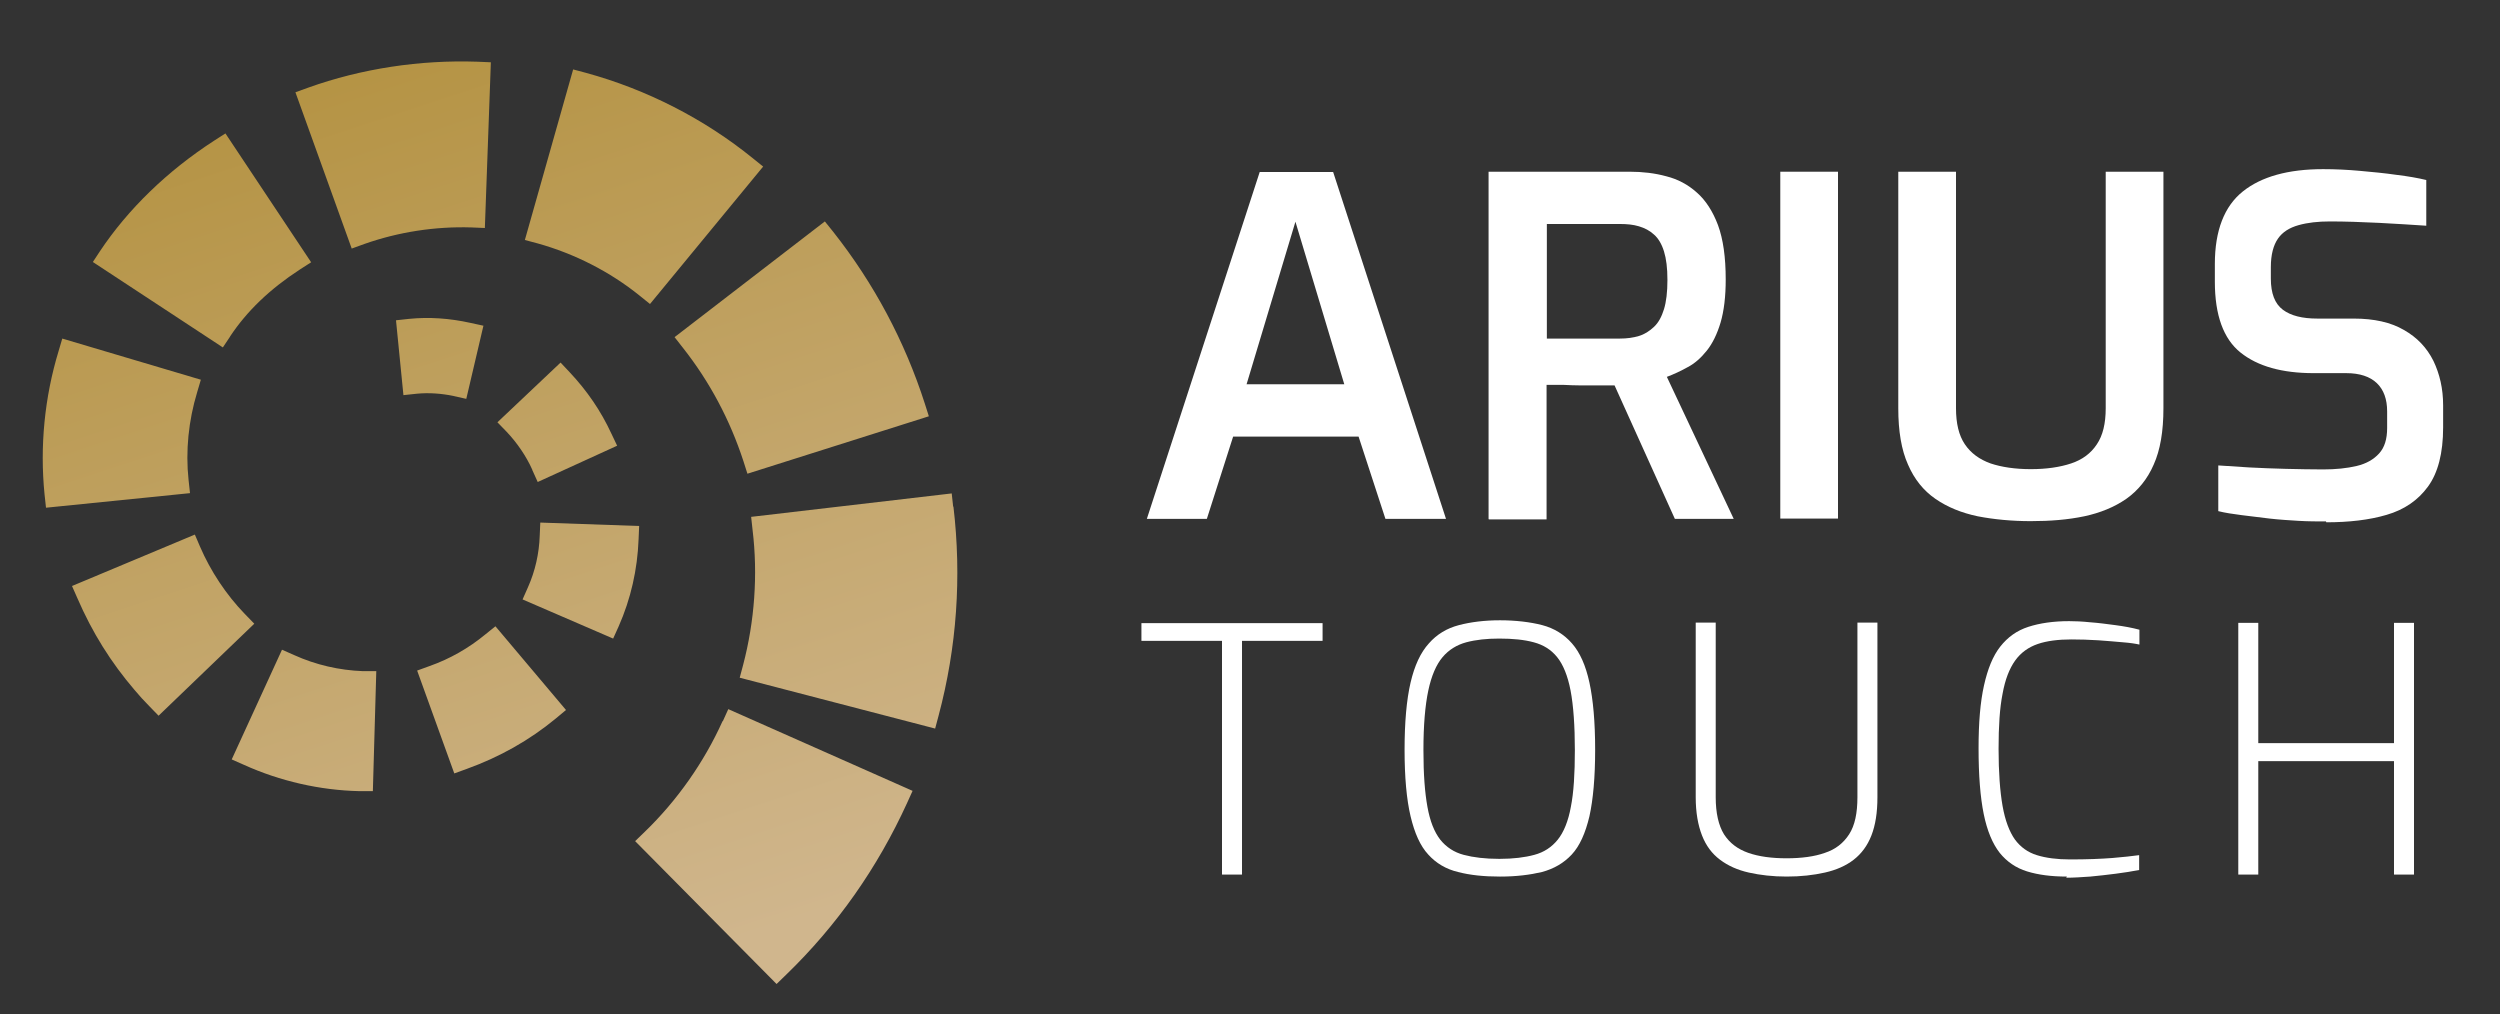 <?xml version="1.0" encoding="UTF-8"?> <svg xmlns="http://www.w3.org/2000/svg" xmlns:xlink="http://www.w3.org/1999/xlink" id="Calque_1" data-name="Calque 1" viewBox="0 0 87.5 35.5"><rect x="0" y="0" width="87.5" height="35.5" fill="#333333" stroke="none"/><defs><style> .cls-1 { fill: url(#Dégradé_sans_nom_125); } .cls-2 { fill: #fff; } </style><linearGradient id="Dégradé_sans_nom_125" data-name="Dégradé sans nom 125" x1="11.79" y1=".13" x2="22.9" y2="33.91" gradientUnits="userSpaceOnUse"><stop offset="0" stop-color="#b3913f"></stop><stop offset="1" stop-color="#d0b68d"></stop></linearGradient></defs><path class="cls-1" d="M6.6,16.8c-.11-1.02,0-2.08.3-3.07l.13-.44-4.85-1.44-.13.44c-.49,1.61-.66,3.34-.49,5.02l.05.46,5.04-.51-.05-.46ZM18.63,16.45l.19.42,2.78-1.27-.2-.42c-.37-.8-.85-1.5-1.46-2.15l-.32-.34-2.21,2.09.32.33c.37.39.69.86.9,1.33ZM8.05,11.78c.59-.89,1.39-1.66,2.45-2.35l.39-.25-3-4.51-.39.25c-1.64,1.06-3.02,2.4-4,3.87l-.25.38,4.55,2.99.26-.39ZM12.75,8.54c1.19-.42,2.48-.62,3.75-.58l.47.02.21-5.8-.47-.02c-2.01-.07-4.06.24-5.93.91l-.44.16,1.97,5.47.44-.16ZM22.39,10.35l.36.29,3.96-4.81-.36-.29c-1.7-1.38-3.72-2.41-5.84-2.99l-.45-.12-1.69,5.97.45.12c1.29.36,2.53.99,3.57,1.83ZM23.9,12.17c.94,1.19,1.65,2.53,2.12,3.97l.14.44,6.35-2.01-.14-.44c-.7-2.18-1.78-4.21-3.21-6.02l-.29-.36-5.26,4.05.29.37ZM33.36,17.73l-.05-.46-7.02.82.05.46c.19,1.56.07,3.2-.33,4.72l-.12.45,6.84,1.78.12-.45c.64-2.4.81-4.86.52-7.32ZM22.37,18.41l-3.46-.12-.02.46c-.02.62-.16,1.24-.41,1.8l-.19.43,3.17,1.37.19-.42c.43-.97.66-2,.7-3.05l.02-.46ZM25.29,25.24c-.65,1.44-1.59,2.78-2.73,3.88l-.33.32,4.95,5,.33-.32c1.79-1.73,3.21-3.76,4.24-6.02l.19-.42-6.45-2.86-.19.42ZM16.98,22.21c-.57.47-1.23.85-1.94,1.1l-.44.16,1.3,3.6.44-.16c1.14-.41,2.19-1,3.11-1.76l.36-.3-2.47-2.93-.36.29ZM15.87,13.86l.45.1.6-2.56-.46-.1c-.72-.16-1.44-.21-2.14-.14l-.46.05.26,2.62.47-.05c.42-.04.85-.01,1.29.08ZM8.57,21.49c-.65-.67-1.2-1.5-1.57-2.36l-.18-.42-4.3,1.8.19.43c.52,1.2,1.17,2.24,2,3.21.16.19.33.38.51.56l.33.34,3.35-3.22-.32-.33ZM10.3,22.93l-.43-.19-1.76,3.84.43.19c1.26.57,2.66.89,4.04.92h.47s.12-4.2.12-4.2h-.47c-.82-.03-1.65-.22-2.4-.56Z"></path><g><path class="cls-2" d="M40.14,18.16l3.95-12.14h2.57l3.95,12.14h-2.12l-.94-2.88h-4.39l-.92,2.88h-2.09ZM43.63,13.45h3.42l-1.71-5.69-1.71,5.69Z"></path><path class="cls-2" d="M52.1,18.16V6.01h4.94c.45,0,.88.05,1.28.16.4.1.76.29,1.07.57.31.27.56.66.74,1.14.18.49.27,1.12.27,1.9,0,.6-.06,1.1-.18,1.51-.12.4-.28.73-.48.98-.2.25-.42.45-.67.58-.25.14-.49.25-.73.34l2.34,4.97h-2.06l-2.11-4.67h-.53c-.2,0-.41,0-.63,0-.22,0-.43-.01-.64-.02-.21,0-.4,0-.58,0v4.71h-2.02ZM54.13,11.85h2.57c.24,0,.46-.03.66-.09.2-.06.37-.17.53-.32s.27-.36.35-.62c.08-.26.12-.6.12-1.02s-.04-.74-.12-1c-.08-.26-.2-.46-.35-.59-.15-.14-.33-.23-.53-.29-.2-.06-.42-.08-.65-.08h-2.57v4.02Z"></path><path class="cls-2" d="M62.31,18.16V6.01h2.02v12.14h-2.02Z"></path><path class="cls-2" d="M71.08,18.24c-.67,0-1.29-.06-1.86-.17-.57-.12-1.06-.32-1.48-.61-.42-.29-.74-.69-.96-1.2-.23-.51-.34-1.17-.34-1.97V6.01h2.02v8.28c0,.53.1.95.31,1.26.21.31.51.53.9.67.39.13.86.2,1.41.2s1.02-.07,1.41-.2c.39-.13.69-.35.9-.67.21-.31.31-.73.31-1.26V6.01h2.02v8.28c0,.8-.11,1.46-.34,1.97-.22.51-.55.91-.96,1.2-.42.29-.91.49-1.47.61-.57.12-1.19.17-1.87.17Z"></path><path class="cls-2" d="M81.41,18.25c-.3,0-.61,0-.95-.02-.33-.02-.67-.04-1.02-.08-.35-.04-.67-.08-.98-.12-.31-.04-.58-.08-.82-.14v-1.6c.31.02.67.04,1.08.07.41.02.84.04,1.29.05s.88.02,1.3.02c.44,0,.83-.04,1.17-.12.34-.08.6-.23.79-.44s.28-.5.28-.89v-.58c0-.43-.12-.76-.36-.99-.24-.23-.6-.35-1.07-.35h-1.14c-1.11,0-1.96-.24-2.56-.72-.6-.48-.9-1.31-.9-2.48v-.62c0-1.17.33-2.02.98-2.54.65-.52,1.59-.78,2.81-.78.42,0,.85.02,1.29.06.44.04.87.08,1.28.14.41.05.75.11,1.04.18v1.6c-.48-.03-1.03-.07-1.65-.1s-1.19-.05-1.72-.05c-.42,0-.78.04-1.1.13-.32.09-.56.24-.72.47-.16.23-.25.56-.25,1v.4c0,.52.14.88.42,1.09s.68.31,1.21.31h1.27c.71,0,1.3.13,1.76.4.46.26.8.62,1.03,1.08.22.46.34.97.34,1.56v.77c0,.9-.18,1.59-.53,2.07-.35.48-.83.81-1.45.99-.61.18-1.32.26-2.11.26Z"></path><path class="cls-2" d="M42.77,30.61v-8.18h-2.82v-.62h6.34v.62h-2.82v8.18h-.7Z"></path><path class="cls-2" d="M52.49,30.68c-.55,0-1.04-.05-1.46-.16-.42-.1-.77-.31-1.04-.61-.28-.3-.48-.75-.62-1.34-.14-.59-.21-1.37-.21-2.33s.07-1.75.21-2.35c.14-.6.35-1.05.64-1.37.28-.32.63-.53,1.05-.64s.9-.17,1.44-.17,1.06.06,1.48.17c.42.11.77.33,1.04.64.28.32.48.77.61,1.37.13.6.2,1.38.2,2.35s-.07,1.74-.2,2.33c-.14.59-.34,1.04-.62,1.34-.28.3-.63.5-1.04.61-.42.1-.9.16-1.46.16ZM52.49,30.06c.47,0,.88-.05,1.21-.14.34-.09.61-.27.82-.53.21-.26.37-.65.46-1.15.1-.5.14-1.16.14-1.99s-.05-1.56-.15-2.08-.26-.91-.47-1.17c-.21-.26-.48-.43-.82-.52-.33-.09-.73-.13-1.21-.13-.43,0-.81.04-1.15.13-.33.09-.61.26-.83.52-.22.26-.39.65-.5,1.17-.11.52-.17,1.21-.17,2.08s.05,1.49.14,1.99.24.88.45,1.15c.21.26.48.44.82.53s.75.14,1.24.14Z"></path><path class="cls-2" d="M62.54,30.68c-.49,0-.93-.05-1.33-.14s-.73-.24-1.01-.45c-.28-.21-.49-.49-.63-.85s-.22-.8-.22-1.34v-6.11h.7v6.11c0,.56.1.99.29,1.3.2.31.48.52.85.65s.82.19,1.34.19.98-.06,1.34-.19c.37-.12.65-.34.85-.65.2-.31.29-.74.29-1.3v-6.11h.7v6.11c0,.54-.07.98-.21,1.34s-.35.64-.62.85-.61.36-1.01.45-.84.14-1.34.14Z"></path><path class="cls-2" d="M72.34,30.68c-.54,0-1-.06-1.39-.18-.39-.12-.71-.34-.96-.65-.25-.32-.44-.77-.56-1.36-.12-.59-.18-1.36-.18-2.3,0-.89.06-1.62.19-2.2s.31-1.03.57-1.36c.26-.33.58-.56.98-.69.4-.13.88-.2,1.43-.2.21,0,.45.01.74.04.28.02.58.06.88.1s.58.09.84.16v.52c-.13-.03-.32-.06-.58-.08-.26-.02-.54-.05-.86-.07-.32-.02-.63-.03-.94-.03-.46,0-.86.05-1.18.16-.32.11-.59.3-.79.58-.2.28-.35.66-.44,1.16-.1.5-.14,1.14-.14,1.93,0,.82.05,1.49.14,2,.09.51.24.9.43,1.17.2.27.45.45.77.55.32.1.71.15,1.16.15.6,0,1.09-.02,1.48-.05s.7-.07.94-.1v.52c-.25.05-.52.09-.82.13s-.59.07-.89.1c-.3.02-.58.04-.84.04Z"></path><path class="cls-2" d="M78.34,30.61v-8.81h.7v4.21h4.75v-4.21h.7v8.81h-.7v-3.97h-4.75v3.97h-.7Z"></path></g></svg> 